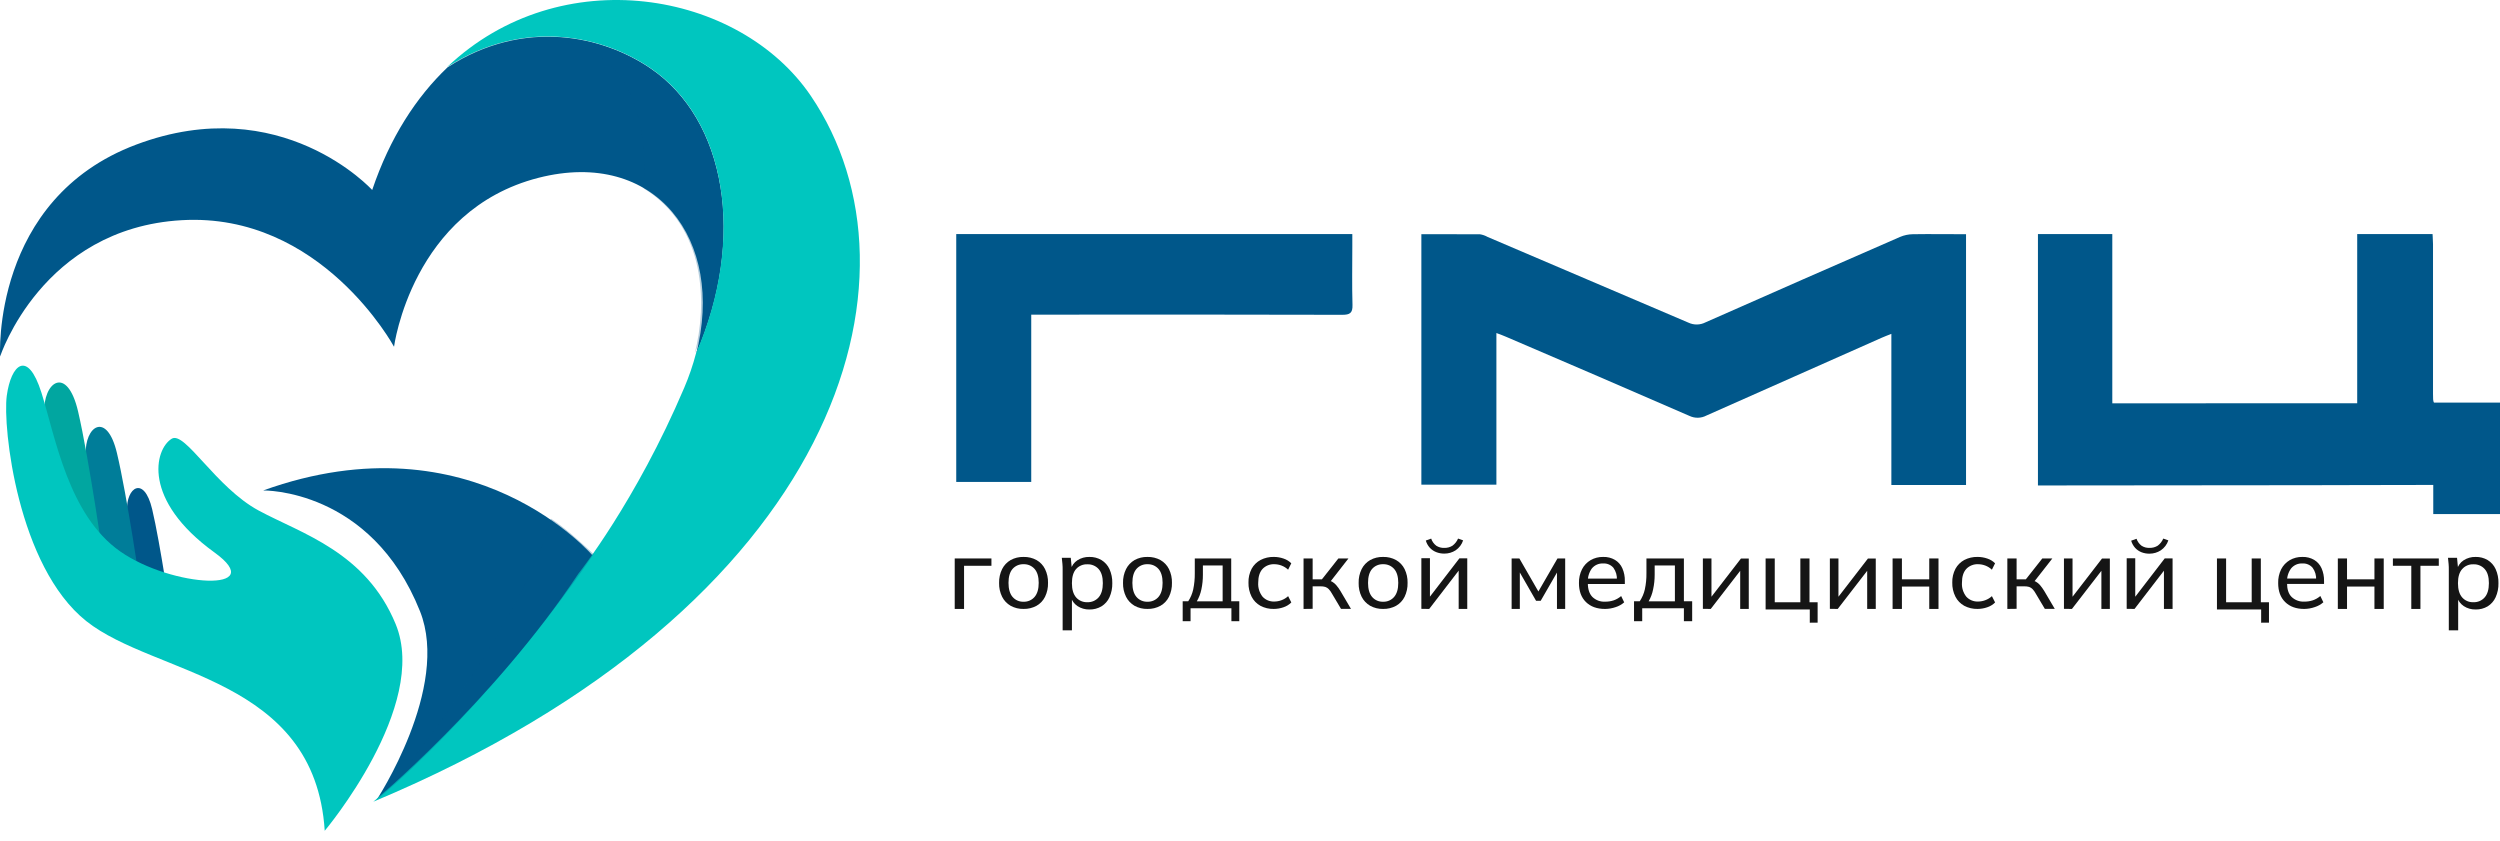 <svg width="220" height="74" viewBox="0 0 220 74" fill="none" xmlns="http://www.w3.org/2000/svg">
<path d="M207.434 20.6V35.488L185.882 35.492V20.6H179.339V42.72H180.102C187.882 42.716 195.661 42.709 203.44 42.697C204.952 42.695 206.464 42.69 207.976 42.686C210.026 42.68 212.076 42.674 214.127 42.674V45.239H220V35.427H214.189C214.105 35.298 214.105 35.065 214.105 34.648V21.48C214.105 21.268 214.092 21.053 214.079 20.85C214.074 20.764 214.069 20.68 214.065 20.6H207.434Z" fill="#00578A"/>
<path d="M131.683 29.306V42.652H125.08V20.607C126.815 20.607 128.525 20.607 130.234 20.616C130.472 20.653 130.702 20.733 130.912 20.853C136.806 23.359 142.696 25.873 148.582 28.393C148.818 28.504 149.075 28.56 149.336 28.556C149.596 28.551 149.851 28.487 150.083 28.368C155.785 25.844 161.494 23.337 167.211 20.847C167.563 20.698 167.94 20.618 168.322 20.611C169.867 20.586 171.409 20.611 173.011 20.611V42.68H166.44V29.379C166.081 29.523 165.839 29.611 165.606 29.715C160.455 31.995 155.307 34.279 150.163 36.569C149.934 36.69 149.68 36.755 149.422 36.761C149.164 36.766 148.908 36.711 148.674 36.6C143.312 34.267 137.942 31.95 132.563 29.649C132.304 29.529 132.034 29.44 131.683 29.306Z" fill="#00578A"/>
<path d="M84.149 20.6H119.004V21.674C119.004 23.392 118.968 25.11 119.019 26.828C119.042 27.552 118.788 27.705 118.109 27.703C109.34 27.682 100.57 27.678 91.8 27.689H90.749V42.411H84.149V20.6Z" fill="#00578A"/>
<path d="M84.015 53.587V49.144H87.246V49.789H84.837V53.587H84.015Z" fill="#151515"/>
<path d="M90.074 53.586C89.676 53.596 89.283 53.5 88.935 53.309C88.613 53.123 88.353 52.848 88.187 52.519C88.001 52.14 87.909 51.723 87.92 51.303C87.908 50.879 88 50.458 88.187 50.077C88.353 49.747 88.613 49.472 88.935 49.286C89.283 49.094 89.676 48.999 90.074 49.01C90.473 49 90.868 49.095 91.217 49.286C91.54 49.471 91.8 49.746 91.963 50.077C92.147 50.456 92.237 50.873 92.226 51.293C92.238 51.716 92.148 52.136 91.963 52.519C91.8 52.849 91.54 53.124 91.217 53.309C90.868 53.499 90.473 53.595 90.074 53.586ZM90.074 52.952C90.257 52.959 90.439 52.924 90.606 52.851C90.774 52.779 90.922 52.669 91.041 52.532C91.285 52.249 91.406 51.836 91.406 51.293C91.406 50.749 91.285 50.34 91.041 50.063C90.921 49.928 90.772 49.821 90.605 49.749C90.438 49.678 90.256 49.644 90.074 49.651C89.892 49.644 89.711 49.678 89.543 49.749C89.376 49.82 89.227 49.928 89.107 50.063C88.868 50.338 88.748 50.748 88.748 51.293C88.748 51.838 88.868 52.251 89.107 52.532C89.226 52.67 89.374 52.779 89.542 52.852C89.709 52.925 89.891 52.959 90.074 52.952Z" fill="#151515"/>
<path d="M93.512 55.471V50.146C93.512 49.974 93.512 49.799 93.493 49.621C93.473 49.444 93.463 49.266 93.439 49.089H94.228L94.327 50.119H94.228C94.311 49.787 94.518 49.497 94.808 49.307C95.122 49.103 95.492 48.999 95.868 49.01C96.242 49.001 96.609 49.097 96.929 49.285C97.239 49.476 97.484 49.752 97.633 50.078C97.808 50.468 97.892 50.891 97.882 51.317C97.892 51.744 97.808 52.168 97.633 52.56C97.485 52.889 97.24 53.167 96.929 53.359C96.609 53.547 96.242 53.643 95.868 53.635C95.497 53.643 95.131 53.539 94.822 53.337C94.534 53.145 94.325 52.861 94.23 52.533H94.329V55.471H93.512ZM95.681 52.994C95.87 53.002 96.057 52.967 96.23 52.894C96.403 52.82 96.556 52.709 96.679 52.569C96.926 52.284 97.05 51.866 97.05 51.317C97.05 50.768 96.926 50.354 96.679 50.075C96.555 49.937 96.401 49.828 96.228 49.756C96.056 49.684 95.869 49.65 95.681 49.658C95.496 49.651 95.311 49.685 95.14 49.757C94.969 49.829 94.817 49.938 94.695 50.075C94.451 50.352 94.329 50.767 94.329 51.317C94.329 51.868 94.451 52.285 94.695 52.569C94.817 52.71 94.97 52.821 95.142 52.894C95.314 52.968 95.501 53.002 95.689 52.994H95.681Z" fill="#151515"/>
<path d="M100.978 53.586C100.58 53.595 100.187 53.5 99.839 53.309C99.518 53.122 99.259 52.848 99.093 52.519C98.907 52.14 98.815 51.723 98.826 51.303C98.814 50.879 98.906 50.458 99.093 50.077C99.259 49.748 99.518 49.473 99.839 49.286C100.187 49.095 100.58 48.999 100.978 49.01C101.377 48.999 101.772 49.095 102.121 49.286C102.444 49.471 102.705 49.746 102.869 50.077C103.053 50.456 103.143 50.873 103.132 51.293C103.143 51.716 103.053 52.136 102.869 52.519C102.705 52.849 102.444 53.124 102.121 53.309C101.772 53.5 101.377 53.595 100.978 53.586ZM100.978 52.952C101.161 52.959 101.343 52.924 101.51 52.851C101.678 52.779 101.826 52.669 101.945 52.532C102.187 52.249 102.309 51.836 102.309 51.293C102.309 50.749 102.187 50.34 101.945 50.063C101.825 49.928 101.676 49.821 101.509 49.749C101.341 49.678 101.16 49.645 100.978 49.651C100.796 49.644 100.614 49.677 100.447 49.749C100.28 49.82 100.131 49.928 100.011 50.063C99.77 50.338 99.65 50.748 99.65 51.293C99.65 51.838 99.77 52.251 100.011 52.532C100.129 52.67 100.278 52.779 100.446 52.852C100.613 52.925 100.795 52.959 100.978 52.952Z" fill="#151515"/>
<path d="M104.076 54.664V52.912H104.564C104.774 52.593 104.923 52.238 105.004 51.866C105.102 51.395 105.148 50.915 105.141 50.434V49.144H108.347V52.912H109.057V54.664H108.364V53.526H104.769V54.664H104.076ZM105.328 52.92H107.592V49.758H105.855V50.579C105.856 51.01 105.812 51.441 105.722 51.864C105.646 52.235 105.51 52.591 105.319 52.92H105.328Z" fill="#151515"/>
<path d="M112.093 53.586C111.681 53.596 111.275 53.5 110.914 53.309C110.581 53.122 110.312 52.844 110.141 52.509C109.948 52.122 109.854 51.696 109.866 51.266C109.854 50.844 109.95 50.426 110.145 50.05C110.324 49.723 110.597 49.454 110.931 49.277C111.29 49.092 111.691 49 112.097 49.009C112.389 49.009 112.68 49.058 112.955 49.154C113.212 49.239 113.445 49.381 113.633 49.571L113.354 50.134C113.189 49.975 112.991 49.851 112.774 49.769C112.576 49.693 112.365 49.653 112.152 49.651C111.956 49.641 111.76 49.673 111.579 49.745C111.398 49.817 111.235 49.927 111.102 50.067C110.849 50.346 110.723 50.749 110.723 51.276C110.693 51.717 110.828 52.153 111.102 52.505C111.233 52.649 111.395 52.762 111.576 52.837C111.758 52.911 111.955 52.944 112.152 52.935C112.362 52.932 112.57 52.894 112.767 52.82C112.986 52.741 113.187 52.618 113.356 52.461L113.635 53.015C113.443 53.209 113.206 53.355 112.943 53.441C112.67 53.536 112.383 53.585 112.093 53.586Z" fill="#151515"/>
<path d="M114.712 53.587V49.144H115.513V50.981H116.329L117.777 49.144H118.663L116.982 51.302L116.768 51.056C116.924 51.069 117.076 51.112 117.215 51.183C117.351 51.261 117.473 51.361 117.577 51.478C117.718 51.642 117.844 51.816 117.955 52.001L118.886 53.581H118.01L117.196 52.212C117.124 52.077 117.034 51.952 116.928 51.841C116.845 51.755 116.742 51.689 116.628 51.649C116.493 51.611 116.353 51.594 116.212 51.597H115.513V53.575L114.712 53.587Z" fill="#151515"/>
<path d="M121.714 53.586C121.316 53.596 120.922 53.5 120.574 53.309C120.252 53.123 119.992 52.848 119.826 52.519C119.64 52.14 119.55 51.723 119.561 51.303C119.548 50.879 119.639 50.459 119.826 50.077C119.992 49.747 120.252 49.472 120.574 49.286C120.922 49.094 121.316 48.999 121.714 49.01C122.113 48.999 122.508 49.095 122.857 49.286C123.18 49.471 123.44 49.746 123.604 50.077C123.788 50.456 123.878 50.873 123.867 51.293C123.878 51.716 123.788 52.136 123.604 52.519C123.44 52.849 123.18 53.124 122.857 53.309C122.508 53.499 122.113 53.595 121.714 53.586ZM121.714 52.952C121.897 52.959 122.079 52.924 122.246 52.851C122.414 52.779 122.562 52.669 122.681 52.532C122.925 52.249 123.047 51.836 123.047 51.293C123.047 50.749 122.925 50.34 122.681 50.063C122.561 49.928 122.412 49.821 122.245 49.749C122.077 49.678 121.896 49.644 121.714 49.651C121.532 49.644 121.35 49.678 121.183 49.749C121.015 49.82 120.866 49.928 120.747 50.063C120.507 50.338 120.387 50.748 120.387 51.293C120.387 51.838 120.507 52.251 120.747 52.532C120.865 52.67 121.014 52.779 121.181 52.852C121.349 52.925 121.531 52.959 121.714 52.952Z" fill="#151515"/>
<path d="M125.08 53.577V49.123H125.835V52.826H125.588L128.428 49.133H129.119V53.587H128.363V49.885H128.618L125.77 53.587L125.08 53.577ZM127.099 48.717C126.853 48.72 126.609 48.675 126.381 48.584C126.167 48.499 125.976 48.367 125.821 48.2C125.657 48.017 125.538 47.8 125.471 47.566L125.944 47.397C126.025 47.644 126.18 47.861 126.389 48.022C126.599 48.158 126.847 48.226 127.099 48.215C127.353 48.223 127.603 48.156 127.817 48.022C128.036 47.859 128.206 47.642 128.31 47.393L128.755 47.553C128.639 47.907 128.408 48.214 128.096 48.428C127.801 48.619 127.454 48.72 127.099 48.717Z" fill="#151515"/>
<path d="M133.023 53.587V49.144H133.705L135.378 52.051L137.058 49.144H137.736V53.587H137.013V50.046H137.209L135.58 52.872H135.175L133.548 50.036H133.745V53.587H133.023Z" fill="#151515"/>
<path d="M141.241 53.587C140.533 53.587 139.973 53.384 139.562 52.979C139.152 52.576 138.948 52.025 138.948 51.311C138.937 50.889 139.03 50.472 139.218 50.094C139.386 49.764 139.646 49.487 139.967 49.296C140.304 49.1 140.69 49.001 141.081 49.01C141.444 48.998 141.804 49.088 142.117 49.27C142.403 49.443 142.629 49.699 142.764 50.003C142.92 50.357 142.996 50.741 142.986 51.127V51.391H139.576V50.915H142.437L142.287 51.03C142.31 50.651 142.202 50.276 141.981 49.966C141.871 49.838 141.733 49.736 141.577 49.67C141.421 49.603 141.251 49.574 141.081 49.585C140.891 49.575 140.701 49.609 140.527 49.686C140.353 49.763 140.2 49.88 140.08 50.028C139.83 50.379 139.706 50.804 139.73 51.234V51.314C139.73 51.853 139.865 52.26 140.134 52.535C140.282 52.676 140.458 52.786 140.651 52.858C140.844 52.928 141.049 52.959 141.255 52.947C141.507 52.95 141.758 52.911 141.998 52.834C142.242 52.75 142.467 52.62 142.662 52.452L142.928 53.006C142.711 53.197 142.455 53.34 142.179 53.426C141.878 53.531 141.561 53.585 141.241 53.587Z" fill="#151515"/>
<path d="M143.794 54.664V52.912H144.295C144.51 52.593 144.663 52.238 144.746 51.866C144.847 51.395 144.894 50.915 144.887 50.434V49.144H148.183V52.912H148.911V54.664H148.183V53.526H144.515V54.664H143.794ZM145.078 52.92H147.391V49.758H145.611V50.579C145.612 51.01 145.566 51.441 145.474 51.864C145.402 52.234 145.268 52.59 145.078 52.92Z" fill="#151515"/>
<path d="M149.853 53.577V49.144H150.609V52.83H150.363L153.202 49.153H153.892V53.587H153.137V49.902H153.392L150.545 53.587L149.853 53.577Z" fill="#151515"/>
<path d="M159.261 54.798V53.634H155.374V49.144H156.178V53.002H158.431V49.144H159.236V53.002H159.951V54.795L159.261 54.798Z" fill="#151515"/>
<path d="M161.028 53.577V49.144H161.784V52.83H161.538L164.376 49.153H165.067V53.587H164.312V49.902H164.567L161.72 53.587L161.028 53.577Z" fill="#151515"/>
<path d="M166.548 53.587V49.144H167.368V50.981H169.774V49.144H170.588V53.587H169.774V51.617H167.368V53.587H166.548Z" fill="#151515"/>
<path d="M174.032 53.586C173.62 53.596 173.213 53.5 172.851 53.309C172.517 53.123 172.248 52.844 172.078 52.509C171.884 52.122 171.788 51.696 171.8 51.266C171.788 50.844 171.885 50.426 172.082 50.05C172.259 49.725 172.529 49.456 172.859 49.277C173.219 49.092 173.621 49 174.028 49.009C174.321 49.009 174.612 49.058 174.888 49.154C175.146 49.239 175.378 49.381 175.567 49.571L175.286 50.134C175.12 49.975 174.924 49.852 174.707 49.769C174.508 49.693 174.296 49.653 174.081 49.651C173.886 49.641 173.69 49.674 173.509 49.746C173.328 49.818 173.165 49.927 173.032 50.067C172.778 50.346 172.651 50.749 172.653 51.276C172.622 51.717 172.757 52.153 173.032 52.505C173.163 52.649 173.325 52.762 173.506 52.836C173.688 52.911 173.884 52.944 174.081 52.935C174.292 52.933 174.501 52.894 174.697 52.82C174.917 52.741 175.118 52.619 175.288 52.461L175.569 53.015C175.377 53.209 175.139 53.355 174.876 53.441C174.605 53.535 174.32 53.584 174.032 53.586Z" fill="#151515"/>
<path d="M176.646 53.587V49.144H177.461V50.981H178.275L179.722 49.144H180.607L178.918 51.302L178.702 51.056C178.858 51.068 179.01 51.111 179.149 51.183C179.286 51.26 179.409 51.36 179.513 51.478C179.652 51.643 179.779 51.817 179.891 52.001L180.82 53.581H179.946L179.132 52.212C179.06 52.077 178.97 51.952 178.864 51.841C178.781 51.755 178.678 51.689 178.564 51.649C178.429 51.611 178.289 51.594 178.149 51.597H177.461V53.575L176.646 53.587Z" fill="#151515"/>
<path d="M181.628 53.577V49.144H182.383V52.83H182.138L184.975 49.153H185.667V53.587H184.922V49.902H185.177L182.33 53.587L181.628 53.577Z" fill="#151515"/>
<path d="M187.148 53.577V49.129H187.902V52.827H187.661L190.496 49.139H191.187V53.587H190.427V49.89H190.681L187.837 53.587L187.148 53.577ZM189.165 48.723C188.921 48.728 188.678 48.685 188.452 48.598C188.238 48.513 188.047 48.381 187.893 48.214C187.73 48.03 187.611 47.815 187.543 47.581L188.015 47.412C188.097 47.652 188.249 47.864 188.452 48.022C188.66 48.158 188.908 48.225 189.159 48.214C189.413 48.222 189.663 48.155 189.878 48.022C190.096 47.859 190.265 47.642 190.367 47.393L190.814 47.553C190.698 47.906 190.466 48.214 190.154 48.427C189.862 48.619 189.517 48.722 189.165 48.723Z" fill="#151515"/>
<path d="M198.981 54.798V53.634H195.092V49.144H195.897V53.002H198.149V49.144H198.954V53.002H199.67V54.795L198.981 54.798Z" fill="#151515"/>
<path d="M202.773 53.587C202.064 53.587 201.505 53.384 201.095 52.98C200.683 52.578 200.479 52.027 200.479 51.313C200.466 50.891 200.558 50.473 200.744 50.093C200.914 49.763 201.173 49.487 201.494 49.296C201.832 49.1 202.219 49.001 202.611 49.01C202.974 48.998 203.333 49.088 203.647 49.269C203.933 49.443 204.158 49.698 204.294 50.002C204.449 50.356 204.525 50.739 204.516 51.125V51.388H201.109V50.913H203.969L203.819 51.027C203.842 50.649 203.734 50.274 203.512 49.965C203.403 49.837 203.265 49.735 203.109 49.669C202.954 49.603 202.784 49.574 202.615 49.584C202.424 49.574 202.234 49.608 202.06 49.685C201.886 49.762 201.733 49.879 201.613 50.026C201.36 50.376 201.235 50.801 201.259 51.231V51.312C201.259 51.849 201.392 52.265 201.661 52.53C201.809 52.672 201.985 52.781 202.178 52.852C202.371 52.923 202.577 52.954 202.782 52.942C203.035 52.945 203.286 52.907 203.526 52.83C203.77 52.745 203.995 52.616 204.19 52.448L204.456 53.001C204.239 53.191 203.985 53.334 203.709 53.421C203.408 53.527 203.092 53.583 202.773 53.587Z" fill="#151515"/>
<path d="M205.729 53.587V49.144H206.538V50.981H208.951V49.144H209.768V53.587H208.951V51.617H206.538V53.587H205.729Z" fill="#151515"/>
<path d="M212.194 53.587V49.789H210.575V49.144H214.614V49.789H212.998V53.587H212.194Z" fill="#151515"/>
<path d="M215.495 55.471V50.146C215.495 49.974 215.495 49.799 215.477 49.621C215.46 49.444 215.446 49.266 215.422 49.089H216.219L216.317 50.119H216.219C216.301 49.787 216.508 49.497 216.797 49.307C217.111 49.103 217.481 48.999 217.857 49.01C218.229 49.001 218.596 49.097 218.915 49.285C219.223 49.476 219.466 49.752 219.615 50.078C219.79 50.468 219.876 50.891 219.864 51.317C219.876 51.744 219.79 52.169 219.615 52.56C219.467 52.888 219.224 53.166 218.915 53.359C218.596 53.547 218.229 53.643 217.857 53.635C217.485 53.643 217.12 53.54 216.811 53.337C216.524 53.145 216.315 52.861 216.221 52.533H216.319V55.471H215.495ZM217.658 52.994C217.846 53.002 218.033 52.967 218.205 52.894C218.378 52.82 218.531 52.709 218.653 52.569C218.901 52.284 219.023 51.867 219.023 51.317C219.023 50.767 218.901 50.352 218.653 50.075C218.529 49.937 218.376 49.828 218.204 49.756C218.032 49.684 217.845 49.65 217.658 49.658C217.473 49.651 217.289 49.685 217.118 49.757C216.948 49.829 216.797 49.938 216.675 50.075C216.426 50.349 216.301 50.763 216.301 51.317C216.301 51.872 216.423 52.289 216.667 52.569C216.789 52.711 216.943 52.822 217.116 52.896C217.289 52.97 217.477 53.003 217.666 52.994H217.658Z" fill="#151515"/>
<path d="M11.178 44.941C11.096 42.894 12.673 41.796 13.389 44.805C14.106 47.815 15.079 54.529 15.079 54.529C15.079 54.529 11.296 53.866 11.337 53.597C11.378 53.329 11.178 44.941 11.178 44.941Z" fill="#00578A"/>
<path d="M7.543 40.019C7.443 37.491 9.399 36.147 10.286 39.85C11.174 43.553 12.387 51.836 12.387 51.836C12.387 51.836 7.69 51.02 7.742 50.689C7.794 50.357 7.543 40.019 7.543 40.019Z" fill="#007D99"/>
<path d="M3.887 36.391C3.776 33.58 5.907 32.08 6.871 36.205C7.835 40.329 9.155 49.547 9.155 49.547C9.155 49.547 3.042 43.158 3.097 42.795C3.153 42.432 3.887 36.391 3.887 36.391Z" fill="#01A6A0"/>
<path d="M28.576 73.109C27.713 59.553 13.637 59.467 7.594 54.659C1.551 49.851 0.224 37.578 0.596 34.824C0.969 32.071 2.432 30.71 3.647 34.556C4.862 38.402 5.999 45.328 10.584 48.529C15.169 51.729 23.76 52.15 18.871 48.615C12.488 44.001 13.594 39.542 15.11 38.609C16.269 37.896 18.983 42.889 22.764 44.928C26.545 46.967 32.202 48.571 34.819 54.923C37.794 62.144 28.576 73.109 28.576 73.109Z" fill="#00C6BF"/>
<path d="M57.262 6.027C53.096 3.181 46.174 1.553 39.382 5.925C36.628 8.548 34.313 12.103 32.753 16.72C32.753 16.72 24.768 7.928 11.992 12.723C-0.783 17.518 0.01 31.371 0.01 31.371C0.01 31.371 3.686 20.091 15.98 19.377C28.274 18.662 34.675 30.515 34.675 30.515C34.675 30.515 36.236 18.506 47.385 15.648C57.667 13.022 63.855 21.104 61.254 31.164C65.685 20.926 63.883 10.546 57.262 6.027Z" fill="#00578A"/>
<path d="M52.24 48.984C52.24 48.984 41.714 36.488 23.158 43.161C23.158 43.161 32.641 42.96 36.96 53.79C39.648 60.529 33.125 70.416 33.125 70.416C33.125 70.416 44.594 60.99 52.24 48.984Z" fill="#00578A"/>
<path d="M71.345 8.425C65.053 -0.831 49.326 -3.576 39.352 5.897C46.149 1.534 53.077 3.159 57.245 5.998C63.879 10.508 65.665 20.855 61.251 31.086C60.98 32.124 60.632 33.14 60.21 34.127C55.96 44.129 50.887 50.496 50.887 50.496C43.465 61.7 32.852 70.551 32.852 70.551C73.961 53.326 82.129 24.305 71.345 8.425Z" fill="#00C6BF"/>
<path style="mix-blend-mode:multiply" opacity="0.29" d="M56.641 16.578C62.147 19.957 62.248 26.787 61.134 31.102C65.542 20.872 63.745 10.529 57.143 6.02C52.989 3.181 46.087 1.557 39.315 5.918C44.785 2.733 57.521 0.147 56.641 16.578Z" fill="#00578A"/>
<path style="mix-blend-mode:multiply" opacity="0.29" d="M48.487 45.643C46.254 53.663 37.142 66.439 33.121 70.416C33.121 70.416 42.859 62.485 52.24 48.762C51.078 47.692 49.828 46.534 48.487 45.643Z" fill="#00578A"/>
</svg>
